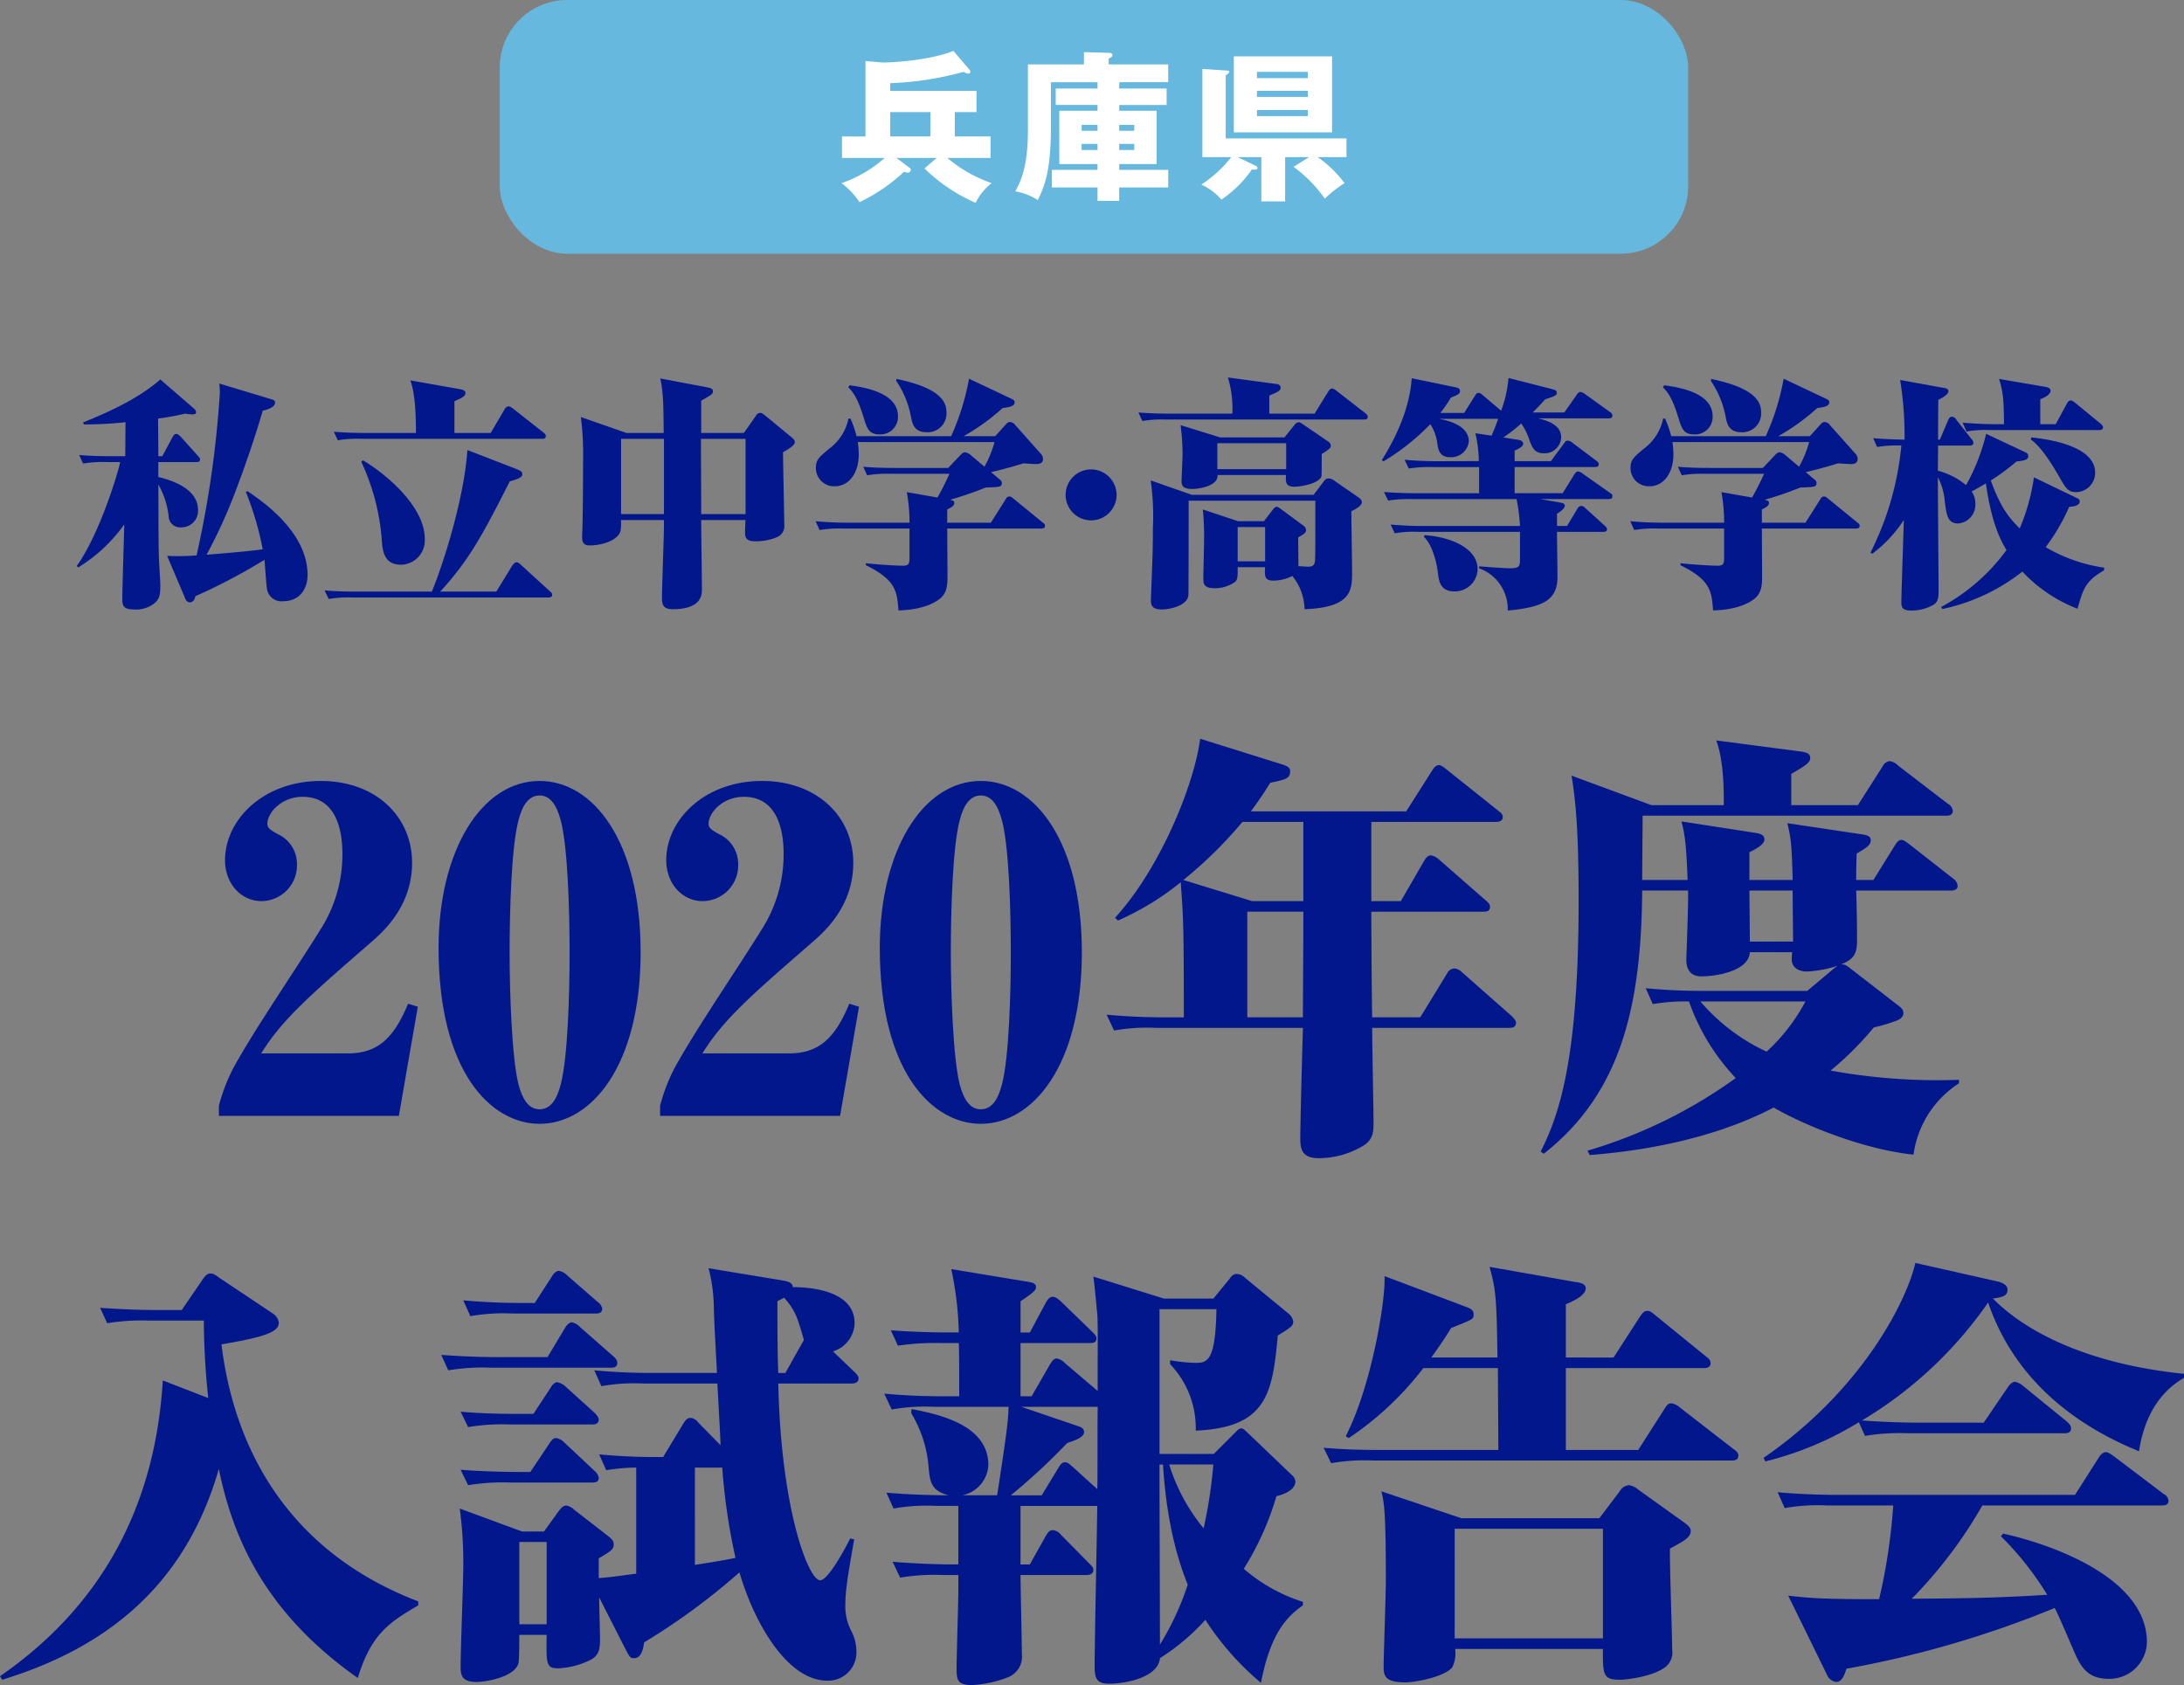 <svg xmlns="http://www.w3.org/2000/svg" width="324" height="250" viewBox="0 0 324 250">
  <rect x="0" y="0" width="324" height="250" fill="#808080" stroke="none"/>
  <g id="グループ_29" data-name="グループ 29" transform="translate(56 -224)">
    <g id="グループ_28" data-name="グループ 28" transform="translate(-56 224)">
      <g id="グループ_22" data-name="グループ 22" transform="translate(0 56.006)">
        <g id="グループ_21" data-name="グループ 21">
          <g id="グループ_1" data-name="グループ 1" transform="translate(11.388 0.29)">
            <path id="パス_1" data-name="パス 1" d="M1138.2,295.645l1.526-2.829c.073-.145.254-.472.546-.472s.545.29.654.4l2.544,2.829c.291.326.328.362.328.544,0,.362-.255.4-.546.4h-5.634v2.213c2.4.58,5.889,1.885,5.889,4.9A2.45,2.45,0,0,1,1141,306.2a1.7,1.7,0,0,1-1.854-1.668,12.225,12.225,0,0,0-1.527-4.679c.036,6.275,0,7.363.073,10.445,0,.725.218,3.808.218,4.461,0,1.378-.074,2-.8,2.647a4.31,4.31,0,0,1-3.018.98c-1.6,0-1.817-.471-1.817-1.56,0-1.741.254-9.5.291-11.062a23.436,23.436,0,0,1-6.835,6.383l-.218-.218c3.308-4.569,6.144-13.782,6.435-15.414h-2a17.658,17.658,0,0,0-3.49.218l-.582-1.269c1.563.145,3.163.181,4.726.181h2.109l.036-5.042a58.07,58.07,0,0,1-6.18.327l-.109-.291c2.653-1.088,7.889-3.228,11.451-6.383l4.944,4.28a.814.814,0,0,1,.363.58c0,.29-.254.327-.545.327a9.223,9.223,0,0,1-1.09-.109,37.127,37.127,0,0,1-4,.725l.037,5.586Zm12.65,5.186c2.254,1.523,8.907,6.093,8.907,12.44,0,2.285-1.382,3.881-3.563,3.881a2.164,2.164,0,0,1-2.471-1.922c-.11-.653-.291-3.627-.364-4.208a88.124,88.124,0,0,1-10.251,5.4c-.073.363-.255.907-.837.907a.773.773,0,0,1-.654-.544l-2.69-6.347a37.909,37.909,0,0,0,4.363-.073,153.282,153.282,0,0,0,3.453-24.155c0-.508-.036-.87-.073-1.342l7.453,2.249c.726.218.8.254.8.617,0,.689-1.31,1.052-1.818,1.161-.546,1.886-1.818,6.057-3.745,11.171a77.358,77.358,0,0,1-4.58,10.191c.945-.073,5.744-.435,8.324-.8a45.724,45.724,0,0,0-2.509-8.523Z" transform="translate(-1125.516 -284.256)" fill="#03178c"/>
          </g>
          <g id="グループ_2" data-name="グループ 2" transform="translate(48.145 0.435)">
            <path id="パス_2" data-name="パス 2" d="M1204.582,315.8l2.4-3.917c.036,0,.291-.435.582-.435s.654.363.691.4l4.253,3.881c.291.255.364.363.364.544,0,.4-.4.4-.545.4h-29.119a17.928,17.928,0,0,0-3.49.218l-.618-1.27c2.035.181,4.144.181,4.762.181h11.16c1.854-4.534,4.8-14,5.271-21l7.234,2.793c.436.181.908.326.908.762,0,.29,0,.58-1.853,1.088-4.072,8.051-6.144,11.824-10.325,16.357Zm-.836-23.539,2.072-3.518a.822.822,0,0,1,.582-.435,1.588,1.588,0,0,1,.691.363l4.471,3.518c.327.254.364.4.364.544,0,.363-.291.4-.545.4h-26.828a16.677,16.677,0,0,0-3.49.218l-.582-1.269c2.036.181,4.144.181,4.727.181h7.452c0-2.394-.072-5.766-.836-7.8l7.38,1.305c.509.109.8.218.8.581,0,.471-.545.725-1.635,1.2v4.715Zm-18.939,4.063c3.708,2.212,9.161,7,9.161,11.606a3.6,3.6,0,0,1-3.562,3.881c-2.581,0-2.727-2.248-2.836-3.954a33.176,33.176,0,0,0-3.017-11.316Z" transform="translate(-1179.099 -284.468)" fill="#03178c"/>
          </g>
          <g id="グループ_3" data-name="グループ 3" transform="translate(86.174 0.145)">
            <path id="パス_3" data-name="パス 3" d="M1246.823,292.132c-.036-4.352-.073-6.13-.509-8.088l6.907,1.305c.51.109.909.182.909.58,0,.436-.182.508-1.744,1.415v4.787h6.325l1.782-2.539a.777.777,0,0,1,.617-.435c.291,0,.437.109.873.472l3.78,3.119c.436.363.509.508.509.762,0,.435-.873.979-1.745,1.487,0,1.7.182,9.176.182,10.7a1.766,1.766,0,0,1-.981,1.85,7.993,7.993,0,0,1-3.309.653c-1.49,0-1.527-.653-1.527-1.487,0-.218.036-1.342.073-1.669h-6.579c0,1.632.108,8.741.108,10.191,0,.871,0,3.046-4.362,3.046-1.563,0-1.563-.943-1.563-1.74,0-1.669.291-9.139.291-10.663v-.834H1240.5c0,1.306,0,1.669-.328,2.14-.836,1.161-2.908,1.632-4.326,1.632-.473,0-1.127-.072-1.127-1.2,0-.109,0-.435.036-1.051.073-1.56.11-7.762.11-10.664a43.469,43.469,0,0,0-.328-6.129l6.762,2.357ZM1240.5,293v11.171h6.361V293Zm18.467,11.171V293h-6.616c0,3.445.037,7.726.037,11.171Z" transform="translate(-1234.536 -284.044)" fill="#03178c"/>
          </g>
          <g id="グループ_4" data-name="グループ 4" transform="translate(121.005 0.181)">
            <path id="パス_4" data-name="パス 4" d="M1311.3,305.459l2.181-3.446c.145-.254.254-.435.545-.435.254,0,.326.072.691.363l4.217,3.445c.217.145.4.29.4.544,0,.362-.327.4-.545.4h-13.959l.036,6.855c0,1.378,0,2.647-1.127,3.554-.545.435-2.254,1.632-6.144,1.741-.219-2.793-.328-4.5-4.835-6.71v-.291c2.144.218,4.544.363,5.525.363.945,0,.945-.435.945-1.378V306.33h-9.852a17.485,17.485,0,0,0-3.49.217l-.581-1.305c1.563.145,3.163.218,4.726.218h9.2a25.079,25.079,0,0,0-.4-4.534l4.544.8a39.184,39.184,0,0,0,1.782-3.519h-8.725a17.949,17.949,0,0,0-3.49.218l-.581-1.269c1.563.145,3.162.181,4.725.181h7.889l1.854-1.958c.29-.291.436-.363.654-.363a1.654,1.654,0,0,1,.726.326l2.145,1.814a16.891,16.891,0,0,0,1.49-3.664h-20.285a14.8,14.8,0,0,1,.145,1.814c0,2.756-1.419,4.751-3.563,4.751a2.7,2.7,0,0,1-2.8-2.684c0-1.233.4-1.6,2.219-3.083a7.34,7.34,0,0,0,2.617-4.28h.291a15.689,15.689,0,0,1,.908,2.612h14.032a36.38,36.38,0,0,0,2.654-8.523l6.289,2.974c.4.181.473.327.473.508,0,.544-.582.725-1.781.871a31.692,31.692,0,0,1-5.78,4.171h4.689l1.636-1.814c.291-.289.436-.289.545-.289a1.051,1.051,0,0,1,.8.471l3.816,4.28a1.205,1.205,0,0,1,.291.689c0,.8-.727.8-1.018.8s-1.563-.073-1.891-.109c-1.708.544-3.78,1.087-4.8,1.305l1.2,1.016c.291.218.4.363.4.58,0,.617-.255.617-2.4.689a51.317,51.317,0,0,1-5.271,1.813c.364.109.618.145.618.472,0,.471-.509.688-1.054.979v1.959Zm-20.976-20.384c3.49.435,7.2,1.56,7.2,4.607a2.612,2.612,0,0,1-2.762,2.684c-1.563,0-1.853-.942-2.327-2.5-.691-2.248-1.308-3.554-2.29-4.5Zm6.98-.943c6.834,1.415,7.415,3.591,7.415,5.006a2.784,2.784,0,0,1-2.945,2.9c-1.926,0-2.144-1.342-2.362-2.5a14.19,14.19,0,0,0-2.145-5.115Z" transform="translate(-1285.311 -284.097)" fill="#03178c"/>
          </g>
          <g id="グループ_5" data-name="グループ 5" transform="translate(158.087 13.637)">
            <path id="パス_5" data-name="パス 5" d="M1346.93,307.529a3.781,3.781,0,1,1-3.781-3.772A3.8,3.8,0,0,1,1346.93,307.529Z" transform="translate(-1339.368 -303.757)" fill="#03178c"/>
          </g>
          <g id="グループ_6" data-name="グループ 6" transform="translate(168.887)">
            <path id="パス_6" data-name="パス 6" d="M1381.249,289.2l2.036-3.3c.109-.182.29-.435.545-.435a1.42,1.42,0,0,1,.69.362l4.254,3.3c.218.182.364.327.364.544,0,.363-.328.4-.546.4h-29.409a17.394,17.394,0,0,0-3.49.218l-.582-1.27c1.927.181,4.617.181,4.726.181h9.2a15.345,15.345,0,0,0-.655-5.368l7.017.942c.363.037.8.109.8.581s-.4.616-1.672,1.16V289.2Zm-7.525,15.958,1.345-1.741c.182-.218.328-.4.545-.4s.364.145.727.4l3.235,2.394a.848.848,0,0,1,.4.652c0,.29-.146.544-1.164,1.088,0,.689.037,3.664.037,4.28.181,0,1.345.073,1.417.073.582,0,1.018-.11,1.054-1.052.036-1.2.036-1.669.036-8.45v-.291h-18.794c0,1.56,0,13.637-.037,14-.108,1.559-2.69,2.14-3.962,2.14-1.6,0-1.6-.834-1.6-1.451,0-.326.255-6.529.255-7.181.036-1.45.036-2.647.036-3.445a37.008,37.008,0,0,0-.326-7.073l6.106,2.14H1381.1l1.454-1.923c.327-.435.508-.508.8-.508a1.57,1.57,0,0,1,.908.4l3.527,2.43c.291.218.472.435.472.689,0,.58-1.089,1.124-1.563,1.342,0,1.415.109,7.725.109,9.031,0,2.611,0,5.259-7.052,5.512a7.979,7.979,0,0,0-1.817-4.932,6.217,6.217,0,0,1-2.836.689c-1.308,0-1.273-.725-1.2-1.994h-4.072c.036,1.45-.036,1.813-.327,2.139a5.09,5.09,0,0,1-3.126.98c-1.491,0-1.636-.617-1.636-1.379,0-.906.109-4.969.109-5.8a40.469,40.469,0,0,0-.181-4.5l5.235,1.741Zm3.054-12.44,1.49-1.85a.856.856,0,0,1,.619-.4c.181,0,.4.145.763.4l3.562,2.43a.806.806,0,0,1,.437.653c0,.254,0,.4-1.345,1.233,0,.362,0,3.155-.036,3.3-.4,1.161-3.308,1.56-4,1.56-1.382,0-1.308-.762-1.272-1.74h-10.142c.109,1.6-2.654,2.067-3.781,2.067-1.418,0-1.563-.544-1.563-1.161,0-.363.145-3.445.145-4.063a33.432,33.432,0,0,0-.29-4.243l5.853,1.814Zm-9.961.871v3.844h10.214v-3.844Zm3.017,12.44v5.078h4.072v-5.078Z" transform="translate(-1355.111 -283.832)" fill="#03178c"/>
          </g>
          <g id="グループ_7" data-name="グループ 7" transform="translate(204.99 0.073)">
            <path id="パス_7" data-name="パス 7" d="M1422.137,296.269a20.044,20.044,0,0,0-.51-4.134l2.4.363c.619-1.451.836-2.067.982-2.5h-8.76c.908.182,4.4.835,4.4,3.337a2.617,2.617,0,0,1-2.764,2.357c-1.634,0-1.781-1.16-1.926-2.176a6.651,6.651,0,0,0-1.018-2.721,34.341,34.341,0,0,1-6.943,5.514l-.255-.182c2.182-3.482,4.145-7.762,4.436-12.15l6.506,1.342c.437.073.655.254.655.544,0,.363-.182.544-1.345.979a20.007,20.007,0,0,1-1.563,2.285h3.527l1.6-2.539c.145-.253.291-.435.545-.435s.436.182.691.4l2.654,2.249a18.441,18.441,0,0,0,1.091-4.86l6.543,1.668c.363.109.618.182.618.508,0,.4-.218.508-1.708.979-.509.544-.873.979-1.854,1.959h4.689l1.818-2.612c.218-.29.327-.435.582-.435a1.709,1.709,0,0,1,.726.363l3.636,2.612a.681.681,0,0,1,.363.544c0,.363-.327.4-.545.4h-10.47c1.672.4,3.417,1.088,3.417,2.829a2.461,2.461,0,0,1-2.508,2.358c-1.49,0-1.817-.834-2.327-2.322a9.706,9.706,0,0,0-1.089-2.1,25.531,25.531,0,0,1-2.655,2.067l2.255.363c.327.036.69.254.69.544,0,.4-.472.689-1.272,1.052v1.559h5.381l1.926-2.611c.218-.326.328-.435.582-.435a1.18,1.18,0,0,1,.691.326l3.526,2.649c.254.181.364.289.364.544,0,.363-.327.4-.545.4h-11.924v3.88h7.125l1.709-2.756c.181-.254.327-.471.581-.471a1.511,1.511,0,0,1,.727.362l3.962,2.793c.328.217.4.29.4.544,0,.4-.4.4-.545.4H1431.26l2.872.507c.473.073.763.182.763.472,0,.471-.909,1.051-1.163,1.2v1.813h1.49l1.526-2.539a.7.7,0,0,1,.582-.435c.254,0,.436.145.691.4l2.726,2.467c.254.254.4.326.4.617,0,.326-.327.363-.581.363h-6.834c0,.942.073,5.621.073,6.673,0,3.41-2.036,4.5-7.38,5.006a6.432,6.432,0,0,0-4.253-6.275l.036-.29c.836.073,3.817.29,4.472.29,1.526,0,1.563-.29,1.563-1.415v-3.989h-15.086a15.417,15.417,0,0,0-3.49.218l-.618-1.306c2.291.218,4.217.218,4.763.218h14.432a28.241,28.241,0,0,0-.509-3.989h-15.559a20.12,20.12,0,0,0-3.49.217l-.617-1.269c2.326.181,4.253.181,4.762.181h9.343v-3.88h-6.943a18.728,18.728,0,0,0-3.49.217l-.618-1.305c2.327.217,4.653.217,4.762.217Zm-8.071,10.99c3.963.254,7.889,1.958,7.889,5.041a3.367,3.367,0,0,1-3.453,3.3c-2.108,0-2.291-1.559-2.436-2.756-.217-1.741-.873-4.208-2.072-5.332Z" transform="translate(-1407.74 -283.938)" fill="#03178c"/>
          </g>
          <g id="グループ_8" data-name="グループ 8" transform="translate(241.856 0.181)">
            <path id="パス_8" data-name="パス 8" d="M1487.475,305.459l2.182-3.446c.146-.254.254-.435.545-.435.255,0,.327.072.69.363l4.218,3.445c.218.145.4.29.4.544,0,.362-.328.4-.545.4H1481l.036,6.855c0,1.378,0,2.647-1.126,3.554-.545.435-2.255,1.632-6.144,1.741-.219-2.793-.328-4.5-4.835-6.71v-.291c2.144.218,4.544.363,5.525.363.945,0,.945-.435.945-1.378V306.33h-9.851a17.484,17.484,0,0,0-3.49.217l-.582-1.305c1.564.145,3.163.218,4.726.218h9.2a25.075,25.075,0,0,0-.4-4.534l4.544.8a39.3,39.3,0,0,0,1.781-3.519h-8.725a17.94,17.94,0,0,0-3.49.218l-.581-1.269c1.563.145,3.162.181,4.725.181h7.889l1.854-1.958c.291-.291.437-.363.655-.363a1.658,1.658,0,0,1,.727.326l2.145,1.814a16.931,16.931,0,0,0,1.491-3.664h-20.284a14.8,14.8,0,0,1,.145,1.814c0,2.756-1.418,4.751-3.563,4.751a2.7,2.7,0,0,1-2.8-2.684c0-1.233.4-1.6,2.219-3.083a7.339,7.339,0,0,0,2.617-4.28h.291a15.689,15.689,0,0,1,.908,2.612h14.032a36.391,36.391,0,0,0,2.654-8.523l6.289,2.974c.4.181.473.327.473.508,0,.544-.582.725-1.782.871a31.691,31.691,0,0,1-5.78,4.171h4.689l1.636-1.814c.291-.289.436-.289.545-.289a1.051,1.051,0,0,1,.8.471l3.816,4.28a1.2,1.2,0,0,1,.292.689c0,.8-.727.8-1.018.8s-1.563-.073-1.891-.109c-1.708.544-3.781,1.087-4.8,1.305l1.2,1.016c.291.218.4.363.4.58,0,.617-.254.617-2.4.689a51.265,51.265,0,0,1-5.271,1.813c.363.109.618.145.618.472,0,.471-.509.688-1.054.979v1.959ZM1466.5,285.076c3.49.435,7.2,1.56,7.2,4.607a2.612,2.612,0,0,1-2.762,2.684c-1.563,0-1.854-.942-2.327-2.5-.691-2.248-1.308-3.554-2.291-4.5Zm6.98-.943c6.834,1.415,7.415,3.591,7.415,5.006a2.784,2.784,0,0,1-2.945,2.9c-1.926,0-2.145-1.342-2.363-2.5a14.183,14.183,0,0,0-2.145-5.115Z" transform="translate(-1461.482 -284.097)" fill="#03178c"/>
          </g>
          <g id="グループ_9" data-name="グループ 9" transform="translate(277.487 0.217)">
            <path id="パス_9" data-name="パス 9" d="M1544.032,301.813c.292.108.437.29.437.507,0,.653-.982.762-1.564.8a29.528,29.528,0,0,1-3.49,5.984,23.784,23.784,0,0,0,8.689,3.047l-.036.4c-2.763,1.6-3.09,2.72-3.927,5.694a22.026,22.026,0,0,1-8.18-5.514,28.808,28.808,0,0,1-11.85,5.55l-.218-.29a28.9,28.9,0,0,0,9.706-8.451c-.727-1.233-2.181-3.7-3.053-9.9-1.091.652-1.6.942-2.109,1.2a3.288,3.288,0,0,1,.546,1.886,2.773,2.773,0,0,1-2.581,2.866c-1.528,0-1.709-1.27-1.964-3.337a9.142,9.142,0,0,0-1.017-3.518c0,2.684.109,14.435.109,16.865,0,1.161-.145,1.632-.727,2.031a6.405,6.405,0,0,1-3.344.871c-1.272,0-1.454-.435-1.454-1.233,0-1.233.327-10.482.364-12.186a19.651,19.651,0,0,1-4.689,5.005l-.254-.181a44.48,44.48,0,0,0,4.58-15.886,18.642,18.642,0,0,0-3.6.218l-.582-1.306c2.072.181,4.326.218,4.653.218a51.359,51.359,0,0,0-.654-8.85l6.616,1.2c.255.036.545.181.545.472,0,.544-1.163,1.124-1.49,1.27-.036.943-.036,5.078-.036,5.912h.254l1.272-2.974c.073-.145.219-.435.51-.435a.784.784,0,0,1,.654.435l2.253,2.866a.866.866,0,0,1,.291.58c0,.291-.218.4-.545.4h-4.689l-.036,3.736a10.676,10.676,0,0,1,4.18,2.139,29.421,29.421,0,0,0,2.981-7.615l5.853,2.756a.646.646,0,0,1,.4.544c0,.616-.727.689-1.745.8a32.89,32.89,0,0,1-3.817,2.829c1.491,4.1,2.727,5.549,4.29,7.108a30.247,30.247,0,0,0,2.108-7.58Zm-3.126-10.954,1.672-3.083c.146-.29.327-.435.545-.435s.363.109.691.363l3.708,3.047c.291.253.4.4.4.58,0,.362-.364.4-.582.4h-16.178a16.444,16.444,0,0,0-3.49.217l-.581-1.305c1.381.109,3.308.217,4.725.217h1.418c-.037-3.119-.037-4.5-.728-6.71l6.8,1.161c.327.072.836.145.836.616,0,.617-1.163,1.088-1.527,1.233v3.7Zm-3.6,1.959c2.145.254,9.452,1.125,9.452,5.259a2.875,2.875,0,0,1-2.763,2.866c-1.272,0-1.563-.509-2.617-2.358-2.253-3.917-3.418-4.86-4.181-5.477Z" transform="translate(-1513.423 -284.149)" fill="#03178c"/>
          </g>
          <g id="グループ_10" data-name="グループ 10" transform="translate(32.466 59.862)">
            <path id="パス_10" data-name="パス 10" d="M1182.947,420.992h-26.7v-1.5a26.263,26.263,0,0,1,2.225-5.747c3.208-5.812,9.229-14.562,12.7-20.178a20.661,20.661,0,0,0,3.4-11.427c0-1.959-.2-8.49-5.891-8.49-3.208,0-5.236,2.417-5.236,3.984,0,.587.262.849,1.57,1.567a4.854,4.854,0,0,1,2.815,4.44,5.3,5.3,0,0,1-5.237,5.486c-3.076,0-5.432-2.612-5.432-6.073,0-6.008,5.694-11.754,14.2-11.754,8.181,0,13.548,5.289,13.548,12.146,0,6.268-4.057,9.991-5.824,11.558-9.164,7.966-13.419,11.623-16.56,16.717h12.828c4.385,0,6.807-2.155,8.967-7.379l1.439.457Z" transform="translate(-1156.242 -371.298)" fill="#03178c"/>
          </g>
          <g id="グループ_11" data-name="グループ 11" transform="translate(65.063 59.862)">
            <path id="パス_11" data-name="パス 11" d="M1218.749,422.168c-7.134,0-14.988-7.575-14.988-26.121,0-14.366,6.349-24.749,14.988-24.749,7.92,0,14.989,8.881,14.989,25.4C1233.738,413.613,1226.407,422.168,1218.749,422.168Zm-3.142-5.878c.589,2.22,1.506,3.723,3.142,3.723,1.571,0,2.553-1.371,3.142-3.723,1.047-3.983,1.31-13.583,1.31-19.59,0-5.943-.262-15.607-1.31-19.525-.589-2.22-1.506-3.722-3.142-3.722-1.571,0-2.552,1.372-3.142,3.722-1.047,3.918-1.309,13.582-1.309,19.525S1214.626,412.307,1215.607,416.29Z" transform="translate(-1203.761 -371.298)" fill="#03178c"/>
          </g>
          <g id="グループ_12" data-name="グループ 12" transform="translate(97.92 59.862)">
            <path id="パス_12" data-name="パス 12" d="M1278.364,420.992h-26.7v-1.5a26.263,26.263,0,0,1,2.225-5.747c3.208-5.812,9.229-14.562,12.7-20.178a20.668,20.668,0,0,0,3.4-11.427c0-1.959-.2-8.49-5.891-8.49-3.207,0-5.236,2.417-5.236,3.984,0,.587.261.849,1.57,1.567a4.854,4.854,0,0,1,2.815,4.44,5.3,5.3,0,0,1-5.237,5.486c-3.076,0-5.432-2.612-5.432-6.073,0-6.008,5.694-11.754,14.2-11.754,8.181,0,13.548,5.289,13.548,12.146,0,6.268-4.057,9.991-5.825,11.558-9.163,7.966-13.419,11.623-16.56,16.717h12.828c4.385,0,6.807-2.155,8.967-7.379l1.439.457Z" transform="translate(-1251.659 -371.298)" fill="#03178c"/>
          </g>
          <g id="グループ_13" data-name="グループ 13" transform="translate(130.518 59.862)">
            <path id="パス_13" data-name="パス 13" d="M1314.166,422.168c-7.134,0-14.988-7.575-14.988-26.121,0-14.366,6.349-24.749,14.988-24.749,7.92,0,14.989,8.881,14.989,25.4C1329.155,413.613,1321.824,422.168,1314.166,422.168Zm-3.142-5.878c.589,2.22,1.506,3.723,3.142,3.723,1.571,0,2.553-1.371,3.142-3.723,1.048-3.983,1.31-13.583,1.31-19.59,0-5.943-.262-15.607-1.31-19.525-.589-2.22-1.506-3.722-3.142-3.722-1.571,0-2.552,1.372-3.142,3.722-1.047,3.918-1.309,13.582-1.309,19.525S1310.043,412.307,1311.024,416.29Z" transform="translate(-1299.178 -371.298)" fill="#03178c"/>
          </g>
          <g id="グループ_14" data-name="グループ 14" transform="translate(164.162 53.593)">
            <path id="パス_14" data-name="パス 14" d="M1391.879,386.235l3.469-6.008c.2-.326.523-.783.982-.783a2.3,2.3,0,0,1,1.244.653l6.873,6.007c.393.327.655.589.655.98,0,.587-.394.719-.982.719h-16.625c0,2.089.065,12.668.131,15.672h7.135l3.992-6.531a1.268,1.268,0,0,1,1.047-.719,1.854,1.854,0,0,1,1.178.589l7.331,6.464c.393.392.654.719.654.98,0,.653-.458.783-.981.783h-20.356c0,2.22.2,12.146.2,14.171,0,1.436-.13,2.547-1.767,3.461a12.858,12.858,0,0,1-6.349,1.7c-2.421,0-2.749-1.24-2.749-2.872,0-2.612.328-14.694.393-16.456h-21.73a27.891,27.891,0,0,0-6.283.392l-1.112-2.351c2.814.261,5.694.392,8.574.392h2.88c0-13.779-.066-14.562-.458-20.048a40.741,40.741,0,0,1-9.294,5.681l-.458-.392c6.742-7.38,11.782-19.852,12.632-26.578l12.305,3.853c.785.261,1.047.522,1.047.979,0,1.11-.785,1.242-2.945,1.7-.785,1.24-1.44,2.285-2.879,4.244h23.039l3.862-6.073c.2-.326.523-.784.981-.784.393,0,.916.457,1.244.718l7.527,6.008c.327.261.72.523.72.98,0,.587-.589.718-1.047.718h-18.458v11.755Zm-14.465,0V374.48h-9.032a63.124,63.124,0,0,1-8.77,8.62l10.211,3.135Zm-.065,17.239c0-1.959.065-11.428.065-12.277v-3.4H1369.1v15.672Z" transform="translate(-1348.223 -362.138)" fill="#03178c"/>
          </g>
          <g id="グループ_15" data-name="グループ 15" transform="translate(228.568 53.854)">
            <path id="パス_15" data-name="パス 15" d="M1457.69,399.284c2.814.262,5.628.392,8.509.392h15.446l3.665-3.07a7.62,7.62,0,0,1,.851-.653,17.773,17.773,0,0,1-4.517.849c-.785,0-2.291-.261-2.291-1.828a10.388,10.388,0,0,1,.066-1.045h-6.283c-.132,2.809-4.975,3.592-7.2,3.592-1.505,0-2.225-.914-2.225-2.482,0-.13.327-8.619.261-10.252h-6.806c-.131,17.3-3.207,30.1-14.6,39.049l-.458-.326c2.946-5.812,5.629-14.366,5.629-37.352,0-11.559-.589-15.477-1.047-18.416l11.847,4.376h10.734c0-1.7.066-6.4-1.113-9.6l12.5,1.632c.916.131,1.44.326,1.44.979s-.654,1.11-2.814,2.351v4.637h9.883l3.665-5.747a1.33,1.33,0,0,1,1.047-.784,2.114,2.114,0,0,1,1.243.653l7.4,5.681a1.315,1.315,0,0,1,.72,1.045c0,.653-.589.718-.982.718h-45.031c0,1.5-.065,8.163-.065,9.534h6.741c-.2-5.485-.457-6.987-.916-8.685l11,1.7c.851.13,1.309.391,1.309.979,0,.653-.916,1.242-2.225,1.894v4.114h6.415c-.132-5.355-.262-6.2-.786-8.424l10.931,1.633c.981.13,1.439.327,1.439.914,0,.719-.654,1.11-2.094,1.959-.066,2.351-.066,2.939-.066,3.918h2.553l3.206-5.158c.327-.523.589-.784.982-.784.327,0,.72.327,1.244.719l6.414,5.028a1.444,1.444,0,0,1,.654,1.111c0,.522-.589.653-.982.653h-14.072c.066,1.5.13,5.355.13,7.314,0,1.894-.327,2.873-2.422,3.657.59-.066.851.131,1.44.587l6.741,5.225c.72.522,1.113.849,1.113,1.371s-.327.849-.917,1.11a25.349,25.349,0,0,1-3.469,1.045,47.268,47.268,0,0,1-6.414,6.4,88.5,88.5,0,0,0,19.047,1.371v.523a14.985,14.985,0,0,0-6.742,10.579c-7-.719-15.643-4.049-20.748-6.987-10.865,5.681-23.432,6.726-27.294,7.052l-.326-.653a72.322,72.322,0,0,0,21.991-10.775,31.89,31.89,0,0,1-6.937-11.363,28.177,28.177,0,0,0-5.367.391Zm8.116,1.96a28.721,28.721,0,0,0,9.818,7.444,27.739,27.739,0,0,0,5.759-7.444Zm7.265-16.456c0,.849.066,6.2.066,7.575h6.414c0-.98-.065-5.093-.065-7.575Z" transform="translate(-1442.112 -362.52)" fill="#03178c"/>
          </g>
          <g id="グループ_16" data-name="グループ 16" transform="translate(0 132.937)">
            <path id="パス_16" data-name="パス 16" d="M1108.915,537.821c15.119-10.448,23.039-25.272,24.151-43.882l6.742,2.612a112.85,112.85,0,0,1-.655-11.493H1131.1a31.714,31.714,0,0,0-6.283.392l-1.048-2.285c2.815.2,5.694.326,8.509.326h3.6l3.076-4.505c.392-.522.655-.914,1.178-.914.458,0,.72.2,1.44.719l7.724,5.158a2.008,2.008,0,0,1,.982,1.372c0,1.306-1.506,2.09-8.508,3.265,1.963,16,10.275,30.888,29.191,38.136v.588c-4.058,2.416-6.938,4.049-8.967,10.775-14.006-9.86-18.588-21.092-20.617-31.018-5.237,18.284-17.869,26.9-32.137,31.279Z" transform="translate(-1108.915 -478.07)" fill="#03178c"/>
          </g>
          <g id="グループ_17" data-name="グループ 17" transform="translate(65.455 132.154)">
            <path id="パス_17" data-name="パス 17" d="M1220.105,490.117l2.619-4.375c.2-.326.589-.784.981-.784a2.266,2.266,0,0,1,1.244.719l4.909,4.31c.524.457.589.719.589.979,0,.718-.589.718-.982.718h-17.8a30.866,30.866,0,0,0-6.284.393l-1.047-2.286c2.815.2,5.628.327,8.508.327Zm14.269,3.918a28.291,28.291,0,0,0-6.284.391l-1.047-2.35c2.814.26,5.629.391,8.509.391h9.687c-.261-5.159-.327-5.747-.458-9.4a24.365,24.365,0,0,0-.786-6.138l11.062,1.828c1.244.2,1.375.588,1.44.979,1.767,0,9.163.2,9.163,5.355a4.539,4.539,0,0,1-3.207,4.179l3.207,3.069c.523.523.589.719.589.914,0,.653-.589.784-1.047.784h-10.865c.392,18.545,4.451,29.189,6.218,29.189,1.113,0,3.469-4.245,4.451-6.2l.589.131c-.916,5.29-1.309,7.51-1.309,9.729a7.829,7.829,0,0,0,.916,3.919,6.6,6.6,0,0,1,.72,2.873,4.187,4.187,0,0,1-4.32,4.44c-6.021,0-10.93-8.816-13.025-16.064a98.08,98.08,0,0,1-14.137,10.383c-.131.784-.327,2.351-1.506,2.351-.589,0-.655-.2-1.243-1.306l-3.927-7.706c0,1.045.131,5.42.131,6.335,0,1.436-.262,2.285-1.31,2.873a12.109,12.109,0,0,1-4.843,1.306c-1.833,0-1.833-.522-1.767-4.963h-4.058c0,.719,0,3.787-.131,4.245-.654,2.089-4.974,2.742-6.218,2.742-2.356,0-2.356-1.175-2.356-2.481,0-2.351.393-12.538.393-14.628a59.929,59.929,0,0,0-.523-8.619l9.228,3.4h3.272l2.16-3c.458-.589.72-.849,1.178-.849a2.364,2.364,0,0,1,1.177.653l4.714,3.656c.785.588,1.112.914,1.112,1.436,0,.784-.458,1.045-2.225,2.09V522.9c1.767-.131,2.094-.2,5.563-.653V506.507a27.457,27.457,0,0,0-4.45.392l-1.048-2.351c2.815.261,5.5.391,8.116.391h1.375l3.077-5.093c.13-.2.458-.718.981-.718a1.528,1.528,0,0,1,1.113.653l3.339,3.4c0-1.11-.262-5.158-.458-9.142Zm-16.363,4.505,2.618-3.983c.13-.261.524-.718.916-.718a2.6,2.6,0,0,1,1.309.718l4.189,3.788c.262.261.655.653.655,1.044,0,.588-.458.719-.982.719h-12.108a31.4,31.4,0,0,0-6.284.391l-1.113-2.285c2.88.262,5.694.327,8.574.327Zm-.458,8.62,2.881-4.31c.2-.327.523-.719.916-.719a2.015,2.015,0,0,1,1.177.587l4.583,4.31a1.54,1.54,0,0,1,.589,1.045c0,.587-.524.653-.982.653h-12.108a31.8,31.8,0,0,0-6.284.391l-1.113-2.285c2.487.2,5.956.326,8.574.326Zm.655-25.076,2.618-4.049c.2-.326.589-.718.917-.718a2.036,2.036,0,0,1,1.178.587l4.647,4.049a1.481,1.481,0,0,1,.654.979c0,.719-.72.719-.982.719h-12.305a28.288,28.288,0,0,0-6.283.391l-1.047-2.35c2.814.261,5.694.391,8.509.391Zm-2.291,35.458v12.211h4.058V517.543Zm26.05,3.4c1.7-.26,4.582-.717,6.022-1.044a90.671,90.671,0,0,1-1.964-13.387h-4.058Zm16.167-33.368c-.131-.522-.654-2.221-.785-2.612a9.351,9.351,0,0,0-2.16-3.657c-.327.2-.654.326-.982.522,0,2.808,0,8.032.131,10.645h1.047Z" transform="translate(-1204.332 -476.926)" fill="#03178c"/>
          </g>
          <g id="グループ_18" data-name="グループ 18" transform="translate(131.172 132.284)">
            <path id="パス_18" data-name="パス 18" d="M1349.024,504.542l3.142-3.135c.393-.392.589-.653.982-.653.328,0,.72.523,1.113.849l6.349,6.073a1.394,1.394,0,0,1,.524.979c0,.326-.131,1.5-2.815,2.155a43.015,43.015,0,0,1-4.843,10.775,24.92,24.92,0,0,0,8.77,4.9v.523c-2.291,1.632-4.778,3.983-6.218,11.493a41.277,41.277,0,0,1-8.246-9.339,32.629,32.629,0,0,1-6.742,5.681c-.262,2.873-5.106,3.788-7.528,3.788-1.9,0-2.159-.783-2.159-2.677,0-3,.327-19.263.392-23.7h-11.389v8.686h1.375l2.422-4.31c.2-.326.458-.784.982-.784a1.661,1.661,0,0,1,1.179.653l4.189,4.245c.524.521.654.653.654,1.044,0,.587-.589.719-1.047.719h-9.753c0,1.828.2,9.86.2,11.754a3.267,3.267,0,0,1-2.029,3.4,17.032,17.032,0,0,1-5.366,1.175c-2.225,0-2.291-.849-2.291-2.546,0-1.829.262-9.861.262-11.493V522.5h-2.356a31.345,31.345,0,0,0-6.284.392l-1.113-2.351c2.225.2,6.284.392,8.574.392h1.178v-8.686h-3.338a28.315,28.315,0,0,0-6.283.392l-1.048-2.351c3.666.326,7.593.392,9.229.392-2.618-.653-2.749-2.09-2.945-3.853a18.355,18.355,0,0,0-2.618-8.359l.065-.587c3.666.718,11.389,2.22,11.389,8.293a4.821,4.821,0,0,1-3.861,4.505h5.171c1.505-9.86,1.571-10.579,1.7-13.125h-11.062a27.846,27.846,0,0,0-6.283.392l-1.113-2.351c2.88.261,5.694.392,8.574.392h2.553c0-1.175,0-7.117-.065-7.9h-2.749a37.509,37.509,0,0,0-6.283.391l-1.048-2.285c2.291.2,6.088.326,8.509.326h1.571a49.944,49.944,0,0,0-1.113-9.4l11.454,1.894c.851.131,1.113.392,1.113.719,0,.457-.131.718-2.291,2.154v4.636h1.375l2.422-4.505c.2-.326.458-.784.982-.784.393,0,.721.261,1.179.653l4.647,4.506c.393.392.654.653.654.979,0,.653-.458.719-.982.719h-10.276v7.9h1.637l2.749-4.766c.2-.327.524-.849.982-.849a2.263,2.263,0,0,1,1.244.718l4.844,4.115c-.066-1.763.065-9.6-.066-11.232-.131-1.567-.392-4.31-.589-5.747l10.473,3.265h7.33l2.356-2.873c.327-.457.589-.784,1.113-.784a1.863,1.863,0,0,1,1.244.587l6.349,5.224a2,2,0,0,1,.785,1.176c0,.719-.2.849-2.291,2.155-.785,8.62-1.637,13.648-12.174,14.106a13.664,13.664,0,0,0-3.8-9.86v-.589a23.279,23.279,0,0,0,3.666.392c1.767,0,3.076,0,3.207-7.966h-8.443v21.483Zm-17.279,5.224c.066-1.762,0-10.317.066-12.211h-11.323l8.443,2.874c.393.13.851.326.851.849,0,.719-1.047,1.176-2.487,1.633a93.765,93.765,0,0,1-8.378,7.77h4.581l2.422-3.983c.327-.522.523-.914,1.047-.914.392,0,.654.261,1.179.718Zm9.229-3.657V508.4c0,3.461.065,20.57.065,24.423a41.582,41.582,0,0,0,4.123-8.882c-.852-2.154-3.077-7.9-3.665-17.827Zm1.44,0a27.781,27.781,0,0,0,5.105,9.469,69.863,69.863,0,0,0,1.44-9.469Z" transform="translate(-1300.132 -477.116)" fill="#03178c"/>
          </g>
          <g id="グループ_19" data-name="グループ 19" transform="translate(196.365 131.958)">
            <path id="パス_19" data-name="パス 19" d="M1438.169,490.091l3.926-6.073c.328-.457.589-.849,1.047-.849s.59.13,1.244.653l7.461,6.073c.458.326.72.587.72,1.044,0,.653-.655.719-.983.719H1431.1V503.8h10.734l3.928-6.138c.393-.653.654-.784.981-.784a2.5,2.5,0,0,1,1.309.653l7.92,6.139c.392.26.719.522.719.979,0,.588-.457.719-.982.719h-53.147a29.623,29.623,0,0,0-6.283.391l-1.113-2.285c2.88.261,5.694.326,8.574.326h17.344c0-1.894-.065-10.449-.065-12.146h-11.061a46.646,46.646,0,0,1-11.062,10.383l-.458-.262c3.862-7.51,5.956-20.309,5.76-23.769l12.108,4.57c.524.2,1.113.393,1.113,1.11s-.065.719-3.338,2.024c-.851,1.372-1.571,2.482-2.945,4.375h9.818c-.131-8.554-.2-9.991-1.179-13.452l12.567,2.22c.917.131,1.7.262,1.7.979,0,1.045-1.833,1.894-2.946,2.351v7.9Zm10.6,24.554c.326.261.851.653.851,1.11,0,1.044-.917,1.5-3.076,2.677-.066,2.156.327,12.6.327,15.019a2.752,2.752,0,0,1-.916,2.482c-1.833,1.5-5.891,1.959-6.808,1.959-2.553,0-2.553-.719-2.553-4.571h-21.926a4.644,4.644,0,0,1-.394,2.677c-.917,1.371-5.367,2.285-7,2.285-3.206,0-3.206-1.11-3.206-2.547,0-1.241.326-10.644.326-12.473,0-10.514-.262-11.624-.654-13.321l11.847,3.983h20.486l3.011-3.983a1.768,1.768,0,0,1,1.375-.914,2.7,2.7,0,0,1,1.374.653Zm-34.166,17.109H1436.6v-16.26h-21.991Z" transform="translate(-1395.167 -476.639)" fill="#03178c"/>
          </g>
          <g id="グループ_20" data-name="グループ 20" transform="translate(261.624 131.37)">
            <path id="パス_20" data-name="パス 20" d="M1522.96,499.484l3.6-5.289c.2-.327.655-.784,1.048-.784a2.851,2.851,0,0,1,1.243.653l6.415,5.224c.589.523.655.784.655,1.044,0,.719-.72.719-.982.719h-23.3a31.39,31.39,0,0,0-6.283.391l-.917-2.024a48.8,48.8,0,0,1-13.875,5.812l-.262-.522c15.054-10.383,21.4-23.835,22.515-28.929l12.436,2.808c.131.066,1.245.326,1.245,1.176,0,.979-.916,1.11-2.16,1.306,2.553,2.612,10.472,9.338,28.341,11.166v.589c-1.506.914-5.564,3.46-6.677,10.9-12.5-5.093-19.373-13.191-22.384-22.072a60.46,60.46,0,0,1-18.719,17.5c3.4.262,7.069.326,7.92.326Zm-.2,12.278a67.216,67.216,0,0,1-10.473,13.843c8.771-.066,12.7-.131,20.094-.588a45.349,45.349,0,0,0-6.873-8.685l.327-.391c6.021,1.306,21.338,6.138,21.338,16.129a5.568,5.568,0,0,1-5.629,5.42c-2.945,0-3.992-1.5-4.908-3.461-.458-.979-2.553-6.008-3.142-7.053a151.771,151.771,0,0,1-30.893,9.011c-.327,1.045-.72,1.959-1.505,1.959a1.661,1.661,0,0,1-1.375-1.044l-5.76-11.754c3.4.391,5.367.522,13.483.522a86.348,86.348,0,0,0,2.095-13.908h-9.818a28.243,28.243,0,0,0-6.283.391l-1.048-2.352c4.189.392,8.313.392,8.509.392h35.605l3.535-5.55c.2-.326.589-.784,1.047-.784.2,0,.458.065,1.243.653l7.331,5.551a1.258,1.258,0,0,1,.72.98c0,.719-.655.719-.982.719Z" transform="translate(-1490.299 -475.78)" fill="#03178c"/>
          </g>
        </g>
      </g>
      <rect id="長方形_1" data-name="長方形 1" width="176.298" height="37.642" rx="10" transform="translate(74.145)" fill="#67b8de"/>
      <g id="グループ_27" data-name="グループ 27" transform="translate(124.838 7.55)">
        <g id="グループ_26" data-name="グループ 26">
          <g id="グループ_23" data-name="グループ 23">
            <path id="パス_21" data-name="パス 21" d="M1307.706,225.728h5.307v3.186H1306.6a20.385,20.385,0,0,0,6.579,3.738,8.094,8.094,0,0,0-2.378,2.923,25.194,25.194,0,0,1-7.587-5.1l1.8-1.558h-5.955l1.9,1.438a.416.416,0,0,1,.217.311.43.43,0,0,1-.432.431,1.446,1.446,0,0,1-.552-.144,26.266,26.266,0,0,1-6.628,4.527,11.2,11.2,0,0,0-2.665-2.827,19.018,19.018,0,0,0,6.411-3.738h-6.338v-3.186h3.481V214.54l2.594.216c3.026-.048,7.756-.6,10.445-1.725l2.425,2.827a.592.592,0,0,1,.1.264c0,.12-.073.287-.337.287a3,3,0,0,1-.7-.264,46.92,46.92,0,0,1-10.853,1.677v1.15h12.8v3.138h-3.219Zm-3.625-3.618h-5.954v3.618h5.954Z" transform="translate(-1290.898 -213.031)" fill="#fff"/>
          </g>
          <g id="グループ_24" data-name="グループ 24" transform="translate(25.786 0.192)">
            <path id="パス_22" data-name="パス 22" d="M1343.9,218.7h7.035v2.443H1343.9v.863h5.547v7.9H1343.9v.863h7.275v2.612H1343.9v1.988h-3.218v-1.988h-6.772v-2.612h6.772v-.863h-5.667v-7.9h5.667v-.863h-6.2V218.7h6.2v-.935h-6.916v6.685c0,6.2-.84,8.6-1.945,10.8a9,9,0,0,0-3.338-1.294c.673-1.2,1.873-3.425,1.873-8.984v-9.845h8.308v-1.821l3.674.1c.191,0,.552.024.552.359,0,.216-.24.335-.552.5v.863h8.835v2.634h-7.06a.573.573,0,0,1-.215.049Zm-3.218,5.39h-2.353v.886h2.353Zm0,2.827h-2.353v.91h2.353Zm3.218-1.941h2.233v-.886H1343.9Zm0,2.851h2.233v-.91H1343.9Z" transform="translate(-1328.488 -213.311)" fill="#fff"/>
          </g>
          <g id="グループ_25" data-name="グループ 25" transform="translate(53.373 0.814)">
            <path id="パス_23" data-name="パス 23" d="M1368.871,229.17v-13.08l3.7.24c.144,0,.289.047.289.191s-.265.335-.53.528v9.343h17.914v2.779h-4.274a17.012,17.012,0,0,1,3.986,3.857,18.65,18.65,0,0,0-2.93,2.3,20.1,20.1,0,0,0-4.635-4.72l2.306-1.438h-3.553v6.564h-3.531V229.17h-3.505l2.69,1.294a.364.364,0,0,1,.24.311c0,.288-.312.264-.84.24a16.9,16.9,0,0,1-4.514,4.456,8.581,8.581,0,0,0-2.978-2.228,18.107,18.107,0,0,0,4.443-4.073Zm19.234-14.949V225.5H1373.53V214.221Zm-3.6,3.234v-.934h-7.541v.934Zm-7.541,1.869v.91h7.541v-.91Zm0,2.851v.91h7.541v-.91Z" transform="translate(-1368.703 -214.221)" fill="#fff"/>
          </g>
        </g>
      </g>
    </g>
  </g>
</svg>
